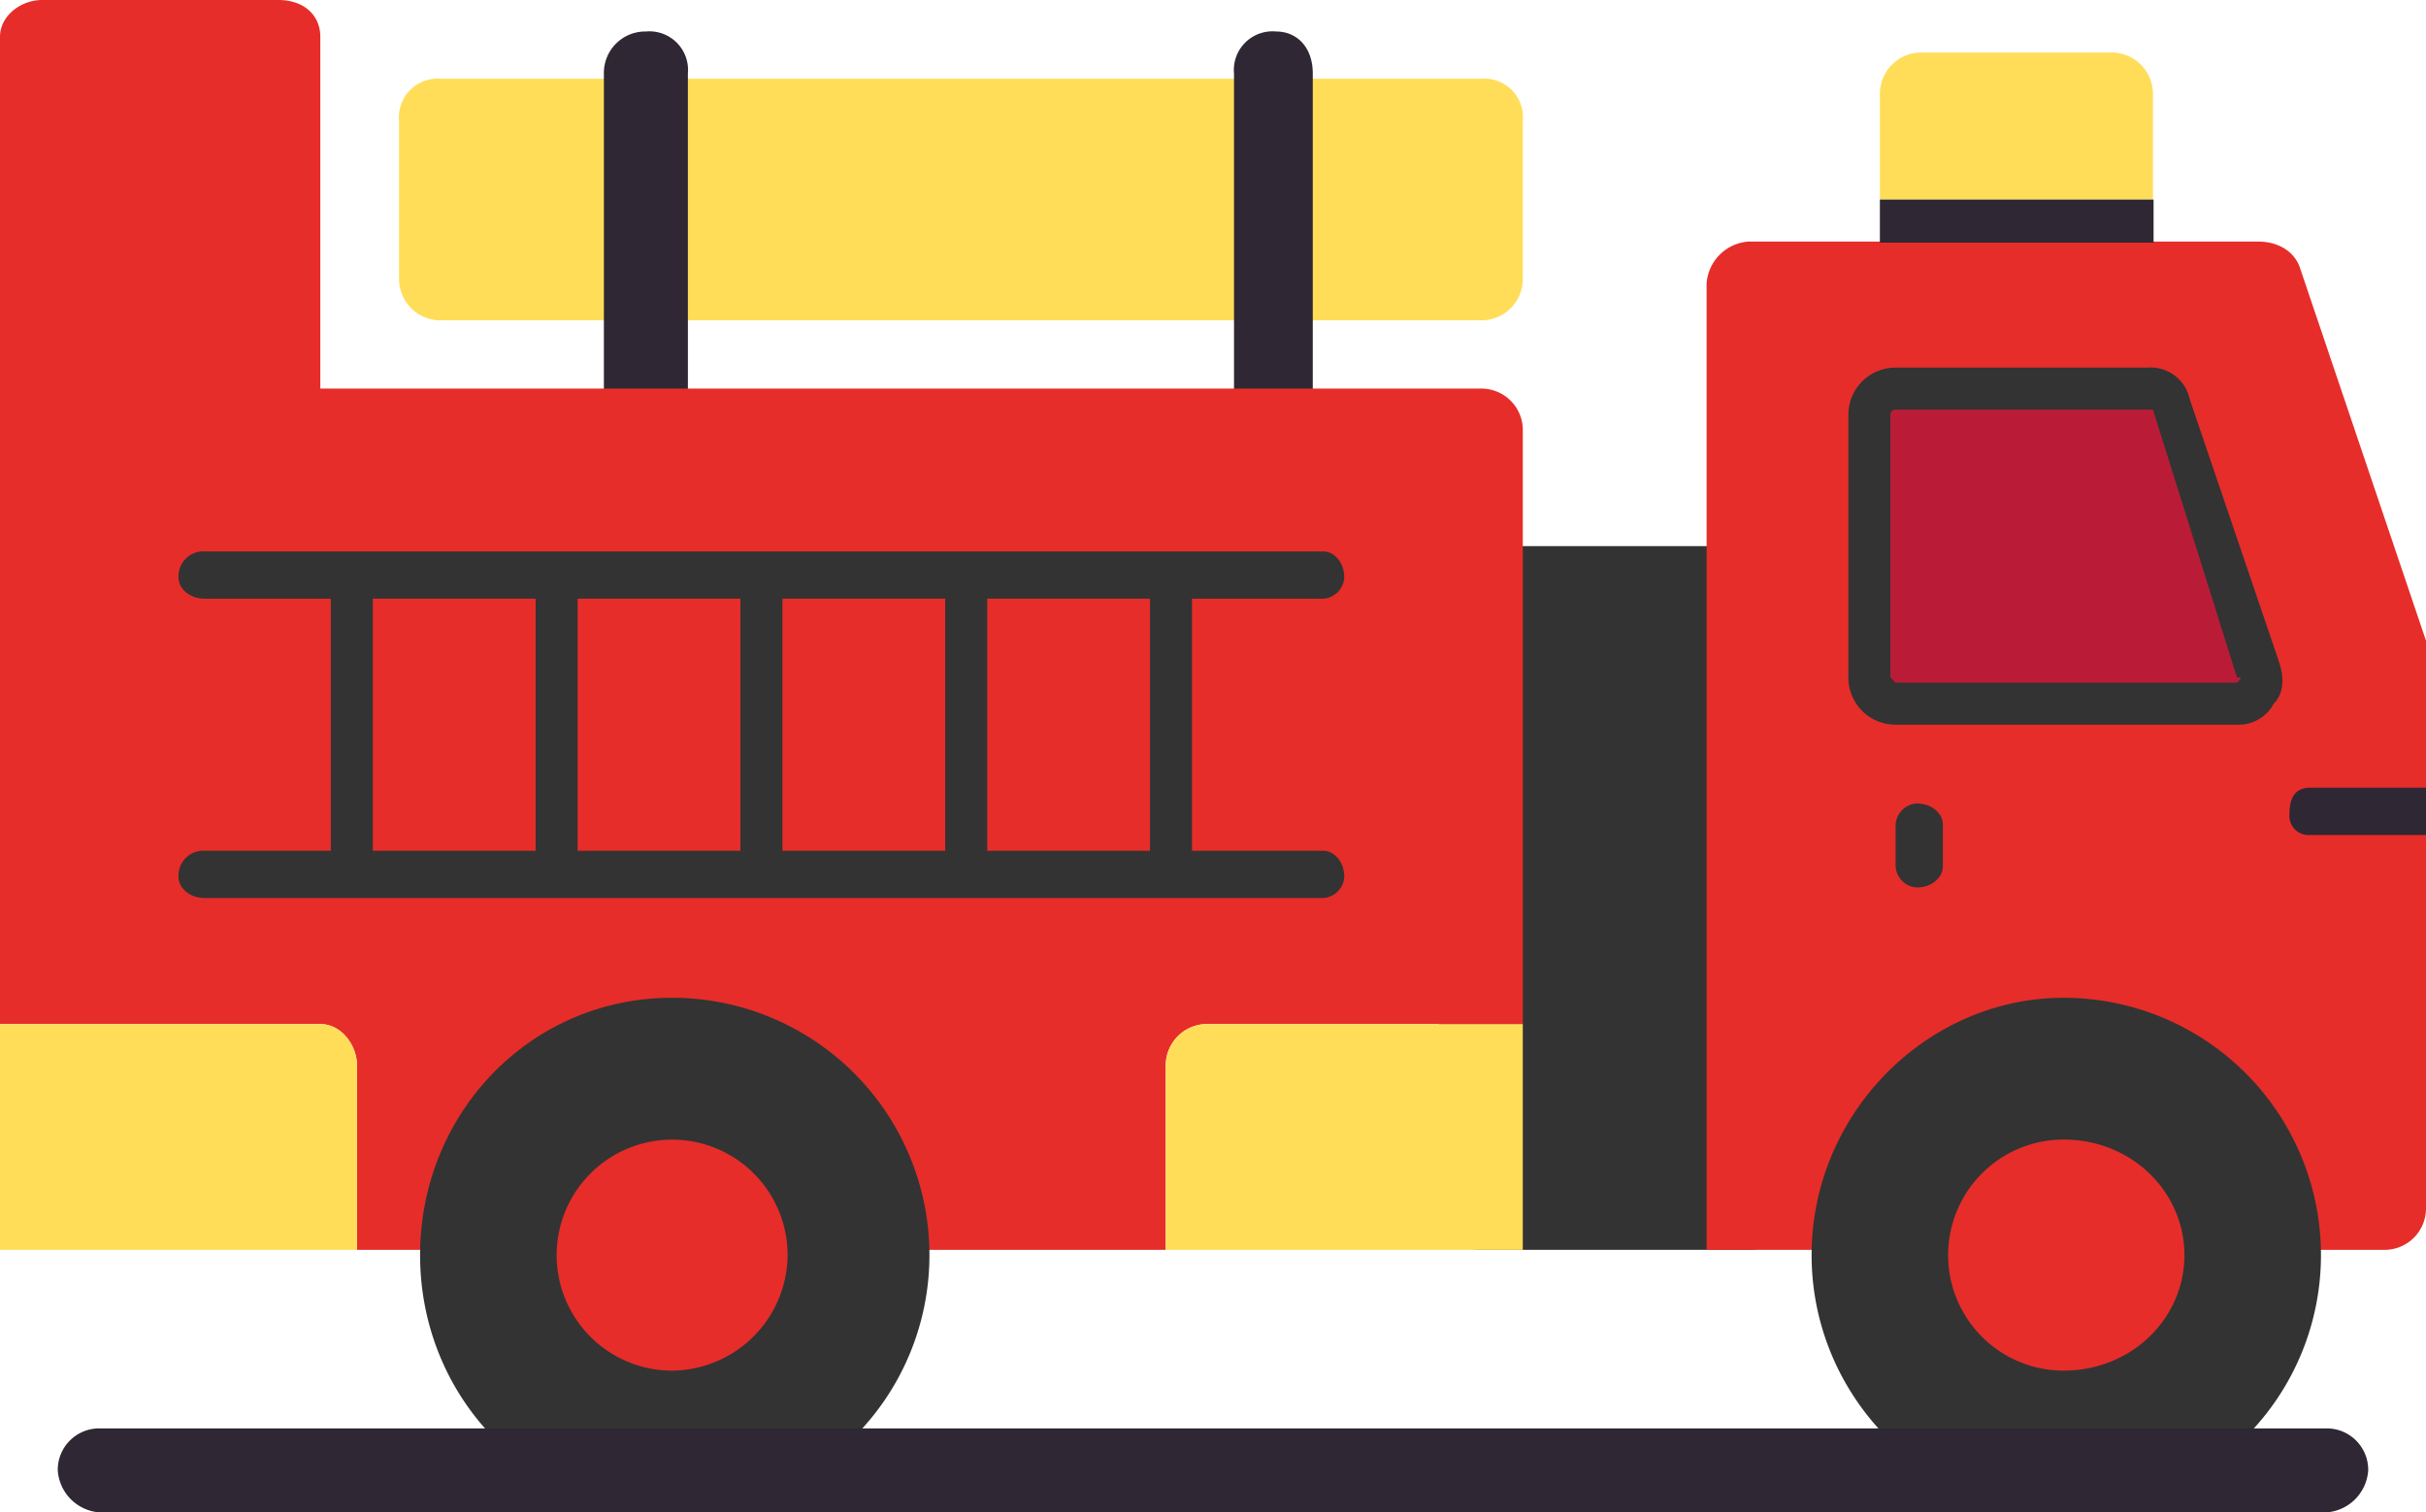 <svg xmlns="http://www.w3.org/2000/svg" width="292.001" height="182.026" viewBox="0 0 292.001 182.026"><g id="Gruppe_129737" data-name="Gruppe 129737" transform="translate(2264.389 3290.385)"><path id="Pfad_1377" data-name="Pfad 1377" d="M654.846,1730.173H529.7a4.986,4.986,0,0,1-5.057-5.056v-18.961a4.653,4.653,0,0,1,5.057-5.057H654.846a4.653,4.653,0,0,1,5.056,5.057v18.961a4.985,4.985,0,0,1-5.056,5.056" transform="translate(-2741 -4982.004)" fill="#ffdd59" fill-rule="evenodd"></path><path id="Pfad_1378" data-name="Pfad 1378" d="M554.352,1748.5a5.437,5.437,0,0,1-5.056-5.056v-42.979a4.985,4.985,0,0,1,5.056-5.056,4.651,4.651,0,0,1,5.056,5.056v42.979a4.985,4.985,0,0,1-5.056,5.056m75.844,0a4.985,4.985,0,0,1-5.056-5.056v-42.979a4.651,4.651,0,0,1,5.056-5.056c2.528,0,4.424,1.9,4.424,5.056v42.979c0,2.528-1.9,5.056-4.424,5.056" transform="translate(-2741 -4982.004)" fill="#2f2733" fill-rule="evenodd"></path><path id="Pfad_1379" data-name="Pfad 1379" d="M687.079,1842.043H654.845a4.985,4.985,0,0,1-5.056-5.056v-74.58a5.438,5.438,0,0,1,5.056-5.057h32.234a5.438,5.438,0,0,1,5.056,5.057v74.58a4.985,4.985,0,0,1-5.056,5.056" transform="translate(-2741 -4982.004)" fill="#333" fill-rule="evenodd"></path><path id="Pfad_1380" data-name="Pfad 1380" d="M702.88,1715.636v-12.641a4.985,4.985,0,0,1,5.056-5.056H730.69a4.985,4.985,0,0,1,5.056,5.056v12.641Z" transform="translate(-2741 -4982.004)" fill="#ffdd59" fill-rule="evenodd"></path><path id="Pfad_1381" data-name="Pfad 1381" d="M616.923,1842.043H519.59v-22.121c0-2.528-1.9-5.056-4.425-5.056H476.611V1696.043c0-2.528,2.529-4.424,5.057-4.424h28.441c3.16,0,5.056,1.9,5.056,4.424v42.346h139.68a4.986,4.986,0,0,1,5.056,5.057v71.42H621.979a4.985,4.985,0,0,0-5.056,5.056v22.121Z" transform="translate(-2741 -4982.004)" fill="#e62d2a" fill-rule="evenodd"></path><path id="Pfad_1382" data-name="Pfad 1382" d="M763.555,1842.043H682.023V1725.749a5.438,5.438,0,0,1,5.056-5.057h61.307c2.528,0,4.424,1.264,5.056,3.161l15.169,44.874v68.26a4.985,4.985,0,0,1-5.056,5.056" transform="translate(-2741 -4982.004)" fill="#e62d2a" fill-rule="evenodd"></path><path id="Pfad_1383" data-name="Pfad 1383" d="M768.612,1786.424v5.688H754.707a2.315,2.315,0,0,1-2.528-2.528c0-1.9.632-3.16,2.528-3.16Z" transform="translate(-2741 -4982.004)" fill="#2f2733" fill-rule="evenodd"></path><path id="Pfad_1384" data-name="Pfad 1384" d="M745.858,1778.839H704.776a5.665,5.665,0,0,1-5.689-5.688v-31.6a5.665,5.665,0,0,1,5.689-5.688h30.337a4.806,4.806,0,0,1,5.057,3.792l10.744,31.6c.632,1.9.632,3.792-.632,5.056a4.771,4.771,0,0,1-4.424,2.528" transform="translate(-2741 -4982.004)" fill="#333" fill-rule="evenodd"></path><path id="Pfad_1385" data-name="Pfad 1385" d="M745.858,1773.783h0c.632-.632.632-.632,0-.632l-10.113-32.234H704.776a.619.619,0,0,0-.632.632v31.6l.632.632Z" transform="translate(-2741 -4982.004)" fill="#ba1c37" fill-rule="evenodd"></path><path id="Pfad_1386" data-name="Pfad 1386" d="M707.3,1798.433c1.9,0,3.16-1.264,3.16-2.528v-5.056c0-1.264-1.264-2.529-3.16-2.529a2.72,2.72,0,0,0-2.528,2.529v5.056a2.719,2.719,0,0,0,2.528,2.528" transform="translate(-2741 -4982.004)" fill="#333" fill-rule="evenodd"></path><path id="Pfad_1387" data-name="Pfad 1387" d="M635.884,1799.7a2.72,2.72,0,0,0,2.529-2.528c0-1.9-1.265-3.161-2.529-3.161h-15.8v-30.337h15.8a2.72,2.72,0,0,0,2.529-2.528c0-1.9-1.265-3.161-2.529-3.161H501.261a2.986,2.986,0,0,0-3.16,3.161c0,1.264,1.264,2.528,3.16,2.528H516.43v30.337H501.261a2.986,2.986,0,0,0-3.16,3.161c0,1.264,1.264,2.528,3.16,2.528Zm-20.857-5.689H595.434V1763.67h19.593Zm-24.649,0H570.785V1763.67h19.593Zm-24.649,0H546.136V1763.67h19.593Zm-24.65,0H521.486V1763.67h19.593Z" transform="translate(-2741 -4982.004)" fill="#333" fill-rule="evenodd"></path><path id="Pfad_1388" data-name="Pfad 1388" d="M725,1873.645c-16.433,0-30.338-13.905-30.338-30.97s13.9-30.969,30.338-30.969a30.969,30.969,0,1,1,0,61.939" transform="translate(-2741 -4982.004)" fill="#333" fill-rule="evenodd"></path><path id="Pfad_1389" data-name="Pfad 1389" d="M725,1856.58a13.9,13.9,0,1,1,0-27.81c8.216,0,14.537,6.321,14.537,13.905s-6.321,13.9-14.537,13.9" transform="translate(-2741 -4982.004)" fill="#e62d2a" fill-rule="evenodd"></path><path id="Pfad_1390" data-name="Pfad 1390" d="M557.512,1873.645c-17.065,0-30.338-13.905-30.338-30.97s13.273-30.969,30.338-30.969a30.969,30.969,0,1,1,0,61.939" transform="translate(-2741 -4982.004)" fill="#333" fill-rule="evenodd"></path><path id="Pfad_1391" data-name="Pfad 1391" d="M557.512,1856.58a13.9,13.9,0,1,1,13.9-13.9,14.028,14.028,0,0,1-13.9,13.9" transform="translate(-2741 -4982.004)" fill="#e62d2a" fill-rule="evenodd"></path><path id="Pfad_1392" data-name="Pfad 1392" d="M654.846,1842.043H616.924v-22.121a4.985,4.985,0,0,1,5.055-5.056H659.9v27.177Z" transform="translate(-2741 -4982.004)" fill="#ffdd59" fill-rule="evenodd"></path><path id="Pfad_1393" data-name="Pfad 1393" d="M481.668,1842.043H519.59v-22.121c0-2.528-1.9-5.056-4.424-5.056H476.612v27.177Z" transform="translate(-2741 -4982.004)" fill="#ffdd59" fill-rule="evenodd"></path><rect id="Rechteck_140" data-name="Rechteck 140" width="32.942" height="5.182" transform="translate(-2038.12 -3266.368)" fill="#2f2733"></rect><path id="Pfad_1394" data-name="Pfad 1394" d="M756.6,1873.645H488.62a5.437,5.437,0,0,1-5.056-5.056,4.986,4.986,0,0,1,5.056-5.057H756.6a4.986,4.986,0,0,1,5.056,5.057,5.437,5.437,0,0,1-5.056,5.056" transform="translate(-2741 -4982.004)" fill="#2f2733" fill-rule="evenodd"></path></g></svg>